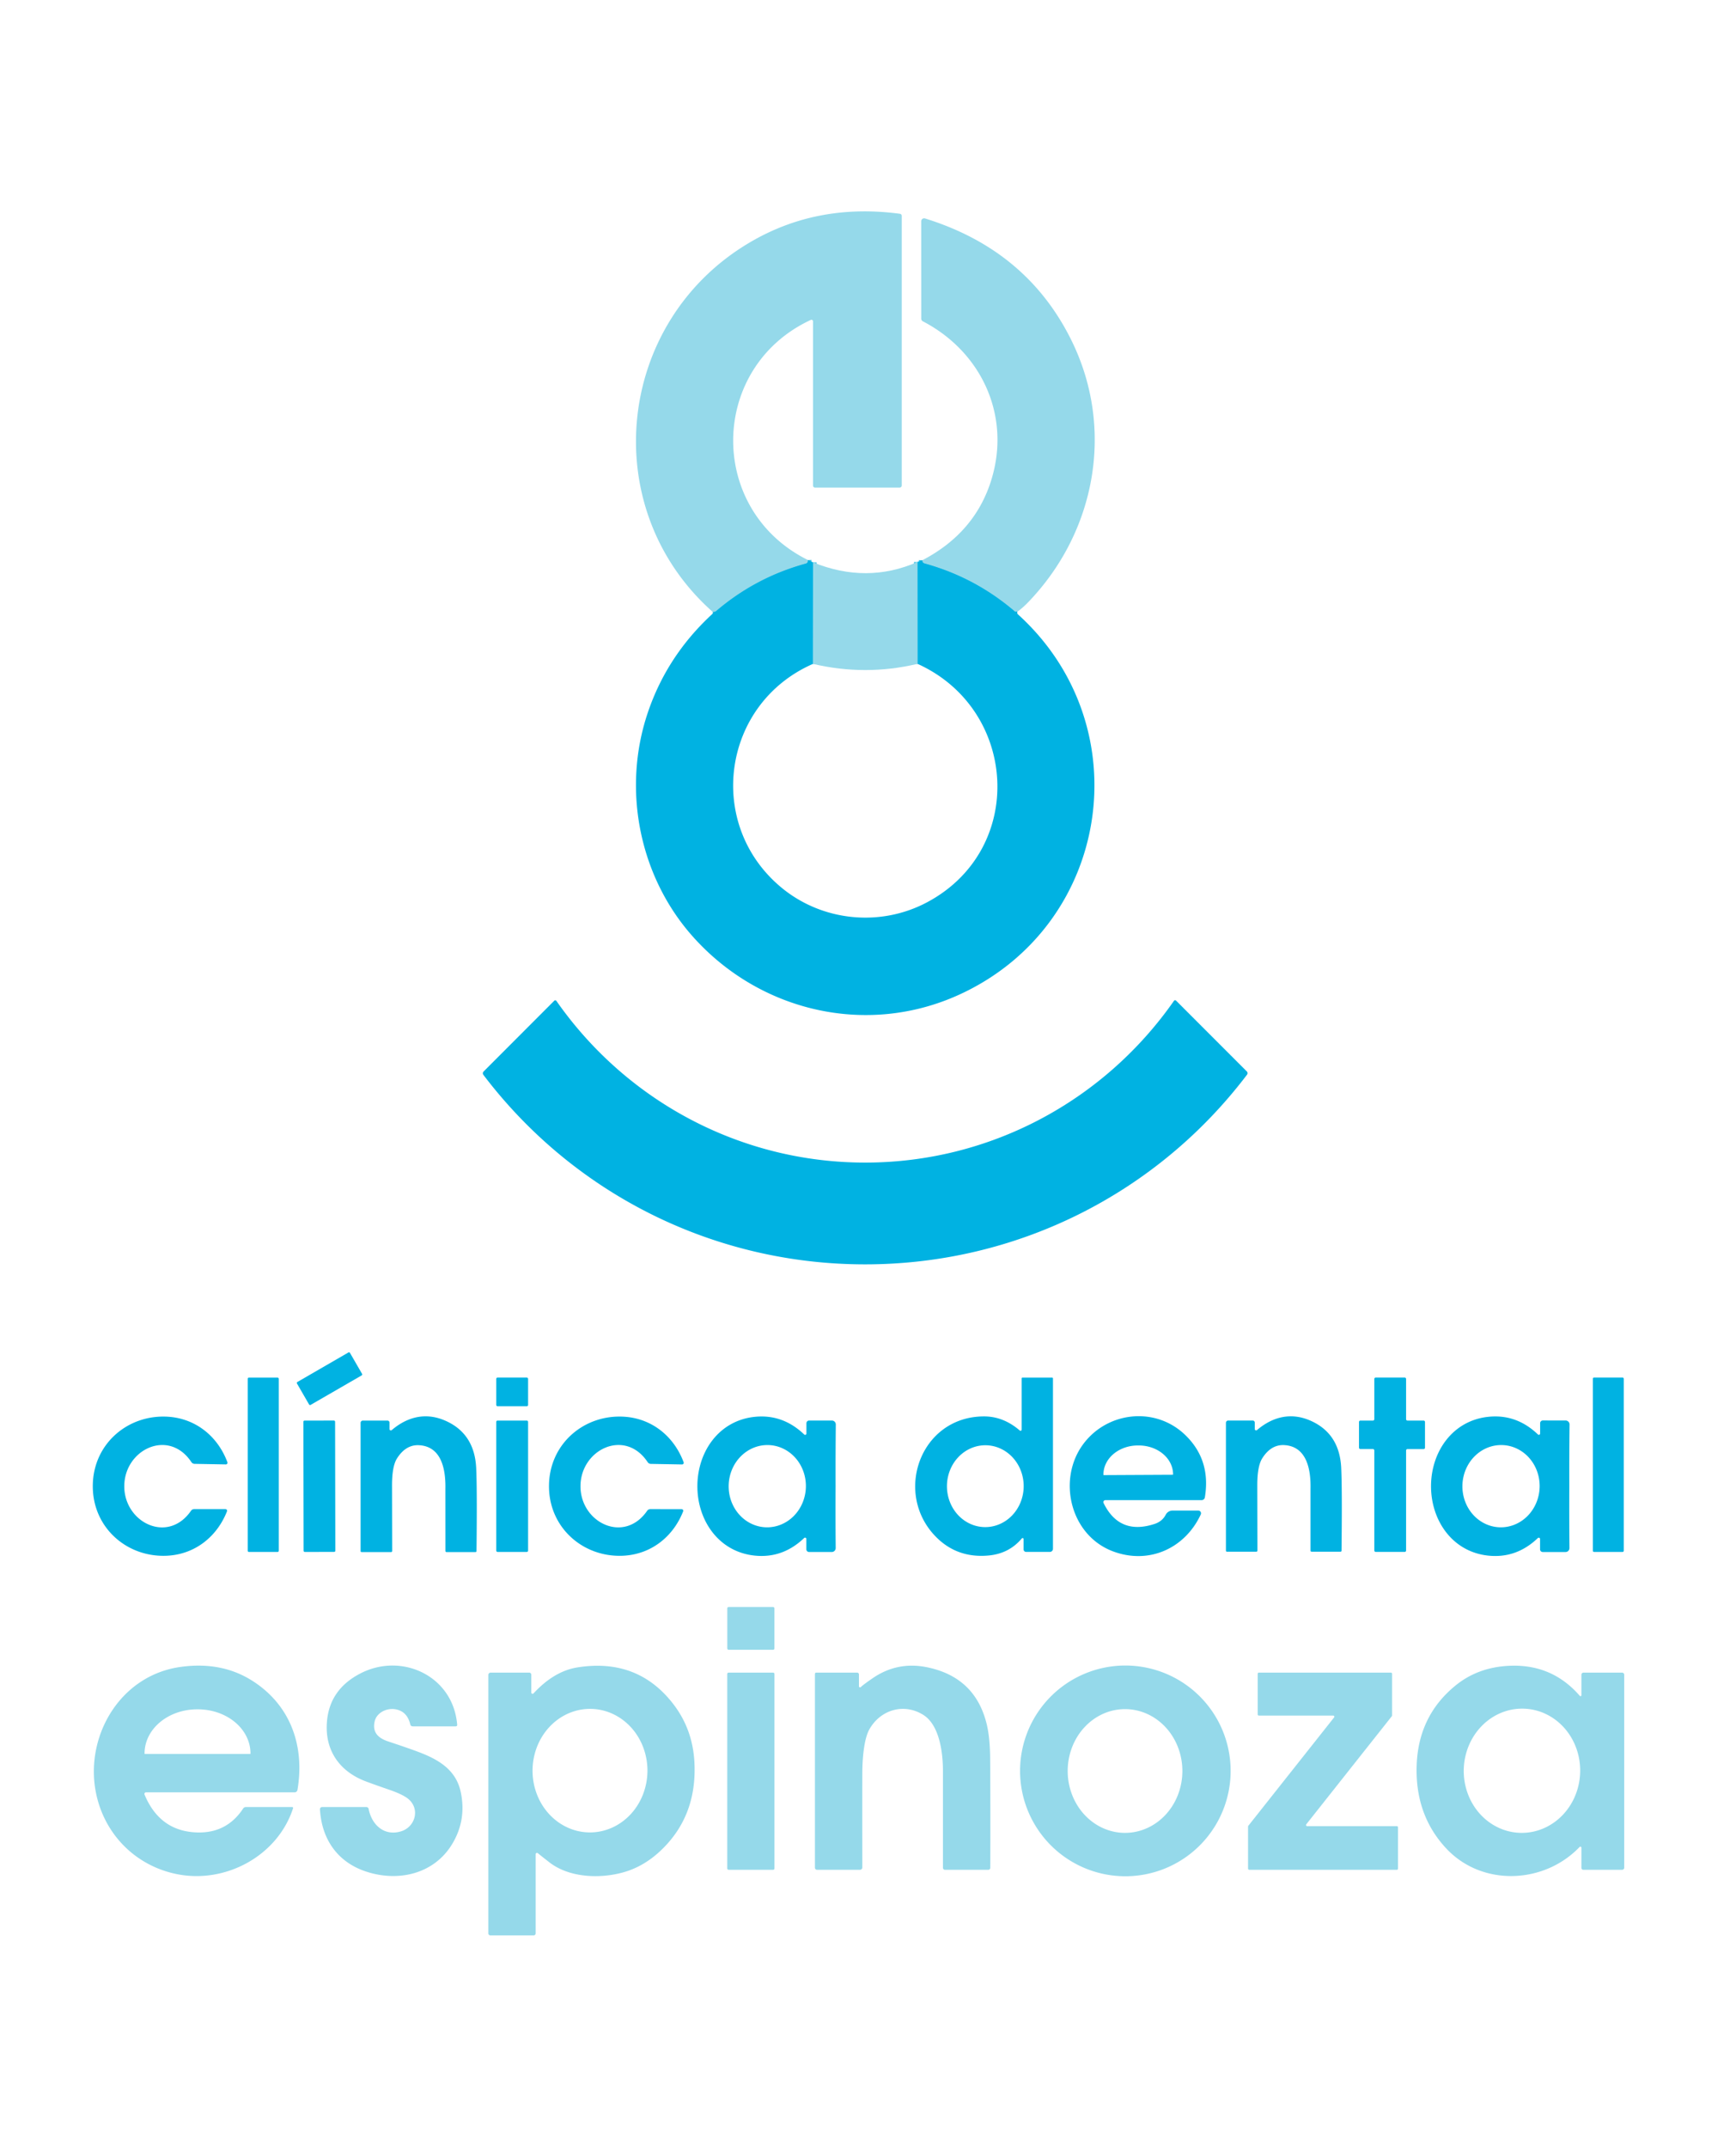 <?xml version="1.0" encoding="UTF-8" standalone="no"?>
<!DOCTYPE svg PUBLIC "-//W3C//DTD SVG 1.1//EN" "http://www.w3.org/Graphics/SVG/1.1/DTD/svg11.dtd">
<svg xmlns="http://www.w3.org/2000/svg" version="1.1" viewBox="0.00 0.00 495.00 612.00">
<g stroke-width="2.00" fill="none" stroke-linecap="butt">
<path stroke="#4bc6e6" vector-effect="non-scaling-stroke" d="
  M 230.39 159.57
  Q 230.43 160.41 229.75 160.59
  Q 215.47 164.50 204.23 174.09
  A 1.27 1.24 -68.1 0 1 203.62 174.36
  Q 203.45 174.38 203.26 174.38"
/>
<path stroke="#4bc6e6" vector-effect="non-scaling-stroke" d="
  M 231.83 160.23
  L 231.80 189.16"
/>
<path stroke="#4bc6e6" vector-effect="non-scaling-stroke" d="
  M 261.63 189.15
  L 261.61 160.12"
/>
<path stroke="#4bc6e6" vector-effect="non-scaling-stroke" d="
  M 290.08 174.31
  Q 289.87 174.27 289.67 174.29
  Q 289.45 174.30 289.31 174.18
  Q 278.02 164.52 263.66 160.56
  Q 262.94 160.36 262.99 159.63"
/>
</g>
<path fill="#95d9ea" d="
  M 230.39 159.57
  Q 230.43 160.41 229.75 160.59
  Q 215.47 164.50 204.23 174.09
  A 1.27 1.24 -68.1 0 1 203.62 174.36
  Q 203.45 174.38 203.26 174.38
  C 170.05 144.99 175.51 92.00 213.35 69.34
  Q 232.71 57.73 256.59 60.91
  A 0.62 0.61 3.7 0 1 257.13 61.52
  L 257.13 138.31
  A 0.62 0.62 0.0 0 1 256.51 138.93
  L 232.40 138.93
  A 0.58 0.58 0.0 0 1 231.82 138.35
  L 231.82 91.57
  A 0.45 0.45 0.0 0 0 231.17 91.16
  C 202.06 104.71 201.58 145.34 230.39 159.57
  Z"
/>
<path fill="#95d9ea" d="
  M 290.08 174.31
  Q 289.87 174.27 289.67 174.29
  Q 289.45 174.30 289.31 174.18
  Q 278.02 164.52 263.66 160.56
  Q 262.94 160.36 262.99 159.63
  Q 278.00 151.81 282.66 136.76
  C 288.32 118.47 279.89 100.26 263.14 91.55
  A 0.88 0.85 -76.5 0 1 262.68 90.78
  L 262.67 63.04
  A 0.84 0.84 0.0 0 1 263.75 62.24
  Q 292.71 71.19 305.44 96.84
  C 317.93 122.01 312.50 151.56 293.14 171.62
  Q 291.68 173.14 290.08 174.31
  Z"
/>
<path fill="#00b2e2" d="
  M 262.99 159.63
  Q 262.94 160.36 263.66 160.56
  Q 278.02 164.52 289.31 174.18
  Q 289.45 174.30 289.67 174.29
  Q 289.87 174.27 290.08 174.31
  Q 290.01 174.51 290.06 174.71
  Q 290.11 174.91 290.25 175.04
  C 325.37 206.82 316.85 263.57 273.56 283.38
  C 247.32 295.39 216.76 288.34 197.60 266.91
  C 182.33 249.83 177.31 224.99 184.70 203.08
  Q 190.18 186.82 203.15 174.90
  Q 203.44 174.63 203.26 174.38
  Q 203.45 174.38 203.62 174.36
  A 1.27 1.24 -68.1 0 0 204.23 174.09
  Q 215.47 164.50 229.75 160.59
  Q 230.43 160.41 230.39 159.57
  L 231.83 160.23
  L 231.80 189.16
  C 205.82 200.55 201.06 234.95 222.87 252.94
  C 234.49 262.52 251.04 264.18 264.37 257.07
  C 292.71 241.97 290.23 202.06 261.63 189.15
  L 261.61 160.12
  L 262.99 159.63
  Z"
/>
<path fill="#95d9ea" d="
  M 261.61 160.12
  L 261.63 189.15
  Q 246.75 192.67 231.80 189.16
  L 231.83 160.23
  Q 247.15 166.45 261.61 160.12
  Z"
/>
<path fill="#00b2e2" d="
  M 246.70 331.25
  C 281.97 331.25 314.61 313.95 334.75 285.15
  A 0.39 0.39 0.0 0 1 335.34 285.10
  L 355.51 305.27
  A 0.72 0.72 0.0 0 1 355.57 306.21
  C 329.71 340.29 289.72 360.24 246.71 360.25
  C 203.69 360.26 163.69 340.31 137.82 306.24
  A 0.72 0.72 0.0 0 1 137.89 305.30
  L 158.05 285.12
  A 0.39 0.39 0.0 0 1 158.64 285.17
  C 178.79 313.97 211.44 331.26 246.70 331.25
  Z"
/>
<path fill="#00b2e2" d="
  M 99.79 385.47
  L 103.24 391.45
  A 0.32 0.32 0.0 0 1 103.12 391.89
  L 88.57 400.29
  A 0.32 0.32 0.0 0 1 88.13 400.17
  L 84.68 394.20
  A 0.32 0.32 0.0 0 1 84.80 393.76
  L 99.35 385.35
  A 0.32 0.32 0.0 0 1 99.79 385.47
  Z"
/>
<rect fill="#00b2e2" x="70.63" y="392.51" width="8.86" height="49.68" rx="0.33"/>
<rect fill="#00b2e2" x="141.50" y="392.50" width="9.08" height="8.18" rx="0.36"/>
<path fill="#00b2e2" d="
  M 291.36 438.34
  Q 287.75 442.62 282.01 443.19
  Q 273.08 444.06 267.01 438.02
  C 254.62 425.69 262.29 403.66 280.50 403.57
  Q 286.09 403.54 290.78 407.59
  A 0.33 0.33 0.0 0 0 291.32 407.34
  L 291.32 392.73
  A 0.22 0.22 0.0 0 1 291.54 392.51
  L 300.00 392.51
  A 0.24 0.24 0.0 0 1 300.24 392.75
  L 300.24 441.29
  A 0.89 0.89 0.0 0 1 299.35 442.18
  L 292.59 442.18
  A 0.73 0.72 0.0 0 1 291.86 441.46
  L 291.86 438.52
  A 0.28 0.28 0.0 0 0 291.36 438.34
  Z
  M 280.828 435.109
  A 11.66 10.94 90.6 0 0 291.889 423.565
  A 11.66 10.94 90.6 0 0 281.072 411.791
  A 11.66 10.94 90.6 0 0 270.011 423.335
  A 11.66 10.94 90.6 0 0 280.828 435.109
  Z"
/>
<path fill="#00b2e2" d="
  M 391.87 441.78
  L 391.87 413.27
  A 0.40 0.40 0.0 0 0 391.47 412.87
  L 387.90 412.87
  A 0.40 0.40 0.0 0 1 387.50 412.47
  L 387.50 405.16
  A 0.40 0.40 0.0 0 1 387.90 404.76
  L 391.47 404.76
  A 0.40 0.40 0.0 0 0 391.87 404.36
  L 391.87 392.90
  A 0.40 0.40 0.0 0 1 392.27 392.50
  L 400.53 392.50
  A 0.40 0.40 0.0 0 1 400.93 392.90
  L 400.93 404.36
  A 0.40 0.40 0.0 0 0 401.33 404.76
  L 405.92 404.76
  A 0.40 0.40 0.0 0 1 406.32 405.16
  L 406.32 412.48
  A 0.40 0.40 0.0 0 1 405.92 412.88
  L 401.33 412.88
  A 0.40 0.40 0.0 0 0 400.93 413.28
  L 400.93 441.78
  A 0.40 0.40 0.0 0 1 400.53 442.18
  L 392.27 442.18
  A 0.40 0.40 0.0 0 1 391.87 441.78
  Z"
/>
<rect fill="#00b2e2" x="454.18" y="392.50" width="8.82" height="49.68" rx="0.32"/>
<path fill="#00b2e2" d="
  M 35.44 423.36
  C 35.34 433.77 47.85 440.03 54.46 430.46
  A 1.11 1.10 -72.6 0 1 55.37 429.98
  L 64.28 429.98
  A 0.47 0.47 0.0 0 1 64.72 430.62
  C 61.83 437.94 55.48 442.92 47.54 443.27
  C 36.13 443.78 26.35 435.19 26.46 423.28
  C 26.56 411.36 36.49 402.95 47.89 403.66
  C 55.82 404.16 62.09 409.25 64.84 416.62
  A 0.47 0.47 0.0 0 1 64.39 417.25
  L 55.48 417.09
  A 1.11 1.10 73.7 0 1 54.58 416.60
  C 48.14 406.91 35.53 412.95 35.44 423.36
  Z"
/>
<path fill="#00b2e2" d="
  M 111.70 407.47
  C 116.33 403.53 121.60 402.40 127.03 404.81
  Q 135.32 408.48 135.78 418.31
  Q 136.07 424.54 135.87 441.94
  A 0.29 0.29 0.0 0 1 135.58 442.23
  L 127.32 442.23
  A 0.31 0.31 0.0 0 1 127.01 441.92
  Q 127.00 424.35 127.00 424.25
  C 127.11 419.03 126.08 412.19 119.56 411.78
  Q 115.74 411.54 113.20 415.54
  Q 111.77 417.79 111.78 423.28
  Q 111.78 423.59 111.82 441.92
  A 0.31 0.31 0.0 0 1 111.51 442.23
  L 103.10 442.23
  A 0.28 0.28 0.0 0 1 102.82 441.95
  L 102.82 405.40
  A 0.64 0.64 0.0 0 1 103.46 404.76
  L 110.49 404.76
  A 0.57 0.57 0.0 0 1 111.06 405.33
  L 111.06 407.17
  A 0.39 0.39 0.0 0 0 111.70 407.47
  Z"
/>
<path fill="#00b2e2" d="
  M 156.54 423.26
  C 156.65 411.34 166.59 402.94 177.99 403.66
  C 185.92 404.16 192.17 409.26 194.93 416.63
  A 0.47 0.47 0.0 0 1 194.48 417.26
  L 185.57 417.10
  A 1.11 1.10 73.7 0 1 184.67 416.60
  C 178.24 406.91 165.62 412.94 165.52 423.35
  C 165.41 433.75 177.91 440.03 184.53 430.46
  A 1.11 1.10 -72.6 0 1 185.44 429.98
  L 194.35 429.99
  A 0.47 0.47 0.0 0 1 194.79 430.63
  C 191.90 437.95 185.54 442.92 177.60 443.27
  C 166.19 443.77 156.42 435.17 156.54 423.26
  Z"
/>
<path fill="#00b2e2" d="
  M 198.85 423.45
  C 198.86 413.67 204.96 404.74 215.22 403.69
  Q 223.21 402.88 229.31 408.72
  A 0.37 0.37 0.0 0 0 229.94 408.45
  L 229.94 405.51
  A 0.77 0.77 0.0 0 1 230.71 404.75
  L 237.21 404.75
  A 1.12 1.11 -89.7 0 1 238.32 405.88
  Q 238.23 414.42 238.26 423.48
  Q 238.21 432.54 238.29 441.08
  A 1.12 1.11 89.8 0 1 237.18 442.20
  L 230.69 442.20
  A 0.77 0.77 0.0 0 1 229.92 441.43
  L 229.92 438.49
  A 0.37 0.37 0.0 0 0 229.29 438.22
  Q 223.18 444.06 215.19 443.23
  C 204.94 442.17 198.84 433.23 198.85 423.45
  Z
  M 218.432 435.165
  A 11.72 11.01 91.7 0 0 229.785 423.777
  A 11.72 11.01 91.7 0 0 219.128 411.735
  A 11.72 11.01 91.7 0 0 207.775 423.123
  A 11.72 11.01 91.7 0 0 218.432 435.165
  Z"
/>
<path fill="#00b2e2" d="
  M 314.67 428.25
  Q 319.19 437.50 329.24 434.20
  Q 331.40 433.48 332.39 431.59
  A 2.19 2.18 -76.4 0 1 334.33 430.40
  L 341.67 430.40
  A 0.79 0.78 -77.5 0 1 342.38 431.52
  C 337.97 441.01 327.84 445.84 317.54 442.09
  C 305.27 437.62 301.52 421.96 308.55 411.91
  C 315.29 402.28 329.20 400.51 337.88 408.79
  Q 345.34 415.92 343.55 426.64
  A 0.94 0.94 0.0 0 1 342.62 427.43
  L 315.18 427.43
  A 0.57 0.57 0.0 0 0 314.67 428.25
  Z
  M 314.74 420.30
  L 334.38 420.20
  A 0.11 0.11 0.0 0 0 334.49 420.09
  L 334.49 420.05
  A 9.79 8.25 -0.3 0 0 324.66 411.85
  L 324.38 411.85
  A 9.79 8.25 -0.3 0 0 314.63 420.15
  L 314.63 420.19
  A 0.11 0.11 0.0 0 0 314.74 420.30
  Z"
/>
<path fill="#00b2e2" d="
  M 357.78 407.16
  A 0.39 0.39 0.0 0 0 358.42 407.46
  C 363.04 403.53 368.29 402.40 373.71 404.80
  Q 381.98 408.47 382.43 418.27
  Q 382.72 424.48 382.52 441.83
  A 0.29 0.29 0.0 0 1 382.23 442.12
  L 373.99 442.12
  A 0.31 0.31 0.0 0 1 373.68 441.81
  Q 373.68 424.29 373.68 424.19
  C 373.79 418.99 372.76 412.16 366.26 411.75
  Q 362.45 411.51 359.92 415.50
  Q 358.49 417.75 358.50 423.22
  Q 358.50 423.53 358.54 441.81
  A 0.31 0.31 0.0 0 1 358.23 442.12
  L 349.84 442.12
  A 0.28 0.28 0.0 0 1 349.56 441.84
  L 349.56 405.39
  A 0.64 0.64 0.0 0 1 350.20 404.75
  L 357.21 404.75
  A 0.57 0.57 0.0 0 1 357.78 405.32
  L 357.78 407.16
  Z"
/>
<path fill="#00b2e2" d="
  M 447.47 423.48
  Q 447.43 432.54 447.51 441.08
  A 1.12 1.11 89.8 0 1 446.40 442.21
  L 439.90 442.21
  A 0.77 0.77 0.0 0 1 439.13 441.44
  L 439.13 438.50
  A 0.37 0.37 0.0 0 0 438.50 438.23
  Q 432.39 444.07 424.39 443.24
  C 414.14 442.18 408.04 433.23 408.04 423.45
  C 408.05 413.67 414.16 404.73 424.42 403.68
  Q 432.42 402.86 438.52 408.71
  A 0.37 0.37 0.0 0 0 439.15 408.44
  L 439.15 405.50
  A 0.77 0.77 0.0 0 1 439.92 404.73
  L 446.42 404.74
  A 1.12 1.11 -89.7 0 1 447.54 405.87
  Q 447.44 414.41 447.47 423.48
  Z
  M 427.632 435.164
  A 11.72 11.01 91.8 0 0 439.005 423.796
  A 11.72 11.01 91.8 0 0 428.368 411.736
  A 11.72 11.01 91.8 0 0 416.995 423.104
  A 11.72 11.01 91.8 0 0 427.632 435.164
  Z"
/>
<rect fill="#00b2e2" x="-4.52" y="-18.71" transform="translate(91.06,423.47) rotate(-0.1)" width="9.04" height="37.42" rx="0.32"/>
<rect fill="#00b2e2" x="141.50" y="404.76" width="9.08" height="37.42" rx="0.35"/>
<rect fill="#95d9ea" x="207.38" y="457.87" width="13.44" height="12.20" rx="0.37"/>
<path fill="#95d9ea" d="
  M 83.56 515.23
  C 79.20 528.63 64.67 536.59 50.94 534.08
  C 38.70 531.84 29.46 522.48 27.25 510.22
  C 24.39 494.37 34.35 477.38 51.40 474.96
  Q 62.94 473.33 71.63 478.70
  C 82.47 485.40 87.02 496.94 84.82 509.99
  A 0.83 0.82 -85.0 0 1 84.01 510.68
  L 41.63 510.68
  A 0.46 0.45 78.8 0 0 41.21 511.31
  Q 45.53 521.69 56.00 522.10
  Q 64.62 522.45 69.34 515.28
  A 0.91 0.91 0.0 0 1 70.10 514.87
  L 83.30 514.87
  A 0.27 0.27 0.0 0 1 83.56 515.23
  Z
  M 41.33 499.75
  L 71.31 499.75
  A 0.11 0.11 0.0 0 0 71.42 499.64
  L 71.42 499.58
  A 15.00 12.55 0.0 0 0 56.42 487.03
  L 56.22 487.03
  A 15.00 12.55 -0.0 0 0 41.22 499.58
  L 41.22 499.64
  A 0.11 0.11 0.0 0 0 41.33 499.75
  Z"
/>
<path fill="#95d9ea" d="
  M 130.36 491.46
  A 0.39 0.39 0.0 0 1 129.97 491.88
  L 117.67 491.88
  A 0.70 0.70 0.0 0 1 116.99 491.35
  Q 116.14 487.73 113.00 487.06
  C 110.42 486.50 107.42 487.89 106.83 490.47
  C 106.12 493.58 107.82 495.22 110.66 496.17
  Q 116.54 498.12 119.36 499.19
  C 125.16 501.38 130.05 504.31 131.38 510.62
  Q 133.10 518.76 128.74 525.72
  C 123.66 533.81 113.85 536.25 104.68 533.35
  C 96.33 530.72 91.73 524.13 91.23 515.51
  A 0.61 0.60 -1.8 0 1 91.84 514.87
  L 104.47 514.87
  A 0.65 0.65 0.0 0 1 105.11 515.40
  C 106.04 520.14 109.74 523.27 114.45 521.76
  C 118.35 520.51 119.80 515.57 116.57 512.69
  Q 115.08 511.35 110.87 509.90
  Q 106.77 508.49 104.25 507.54
  C 97.08 504.83 92.73 499.06 93.19 491.07
  Q 93.74 481.35 102.97 476.70
  C 114.69 470.80 129.25 477.54 130.36 491.46
  Z"
/>
<path fill="#95d9ea" d="
  M 152.74 528.32
  L 152.74 550.86
  A 0.57 0.56 -90.0 0 1 152.18 551.43
  L 139.82 551.43
  A 0.57 0.56 -0.0 0 1 139.25 550.87
  L 139.25 477.22
  A 0.66 0.65 0.0 0 1 139.91 476.57
  L 150.90 476.57
  A 0.59 0.59 0.0 0 1 151.49 477.16
  L 151.49 482.24
  A 0.37 0.37 0.0 0 0 152.13 482.49
  Q 158.01 476.12 164.74 475.07
  Q 181.92 472.38 192.06 485.63
  Q 197.49 492.74 198.00 502.02
  Q 198.84 517.53 188.23 527.43
  Q 183.46 531.88 177.71 533.48
  C 170.86 535.39 162.21 534.95 156.66 530.63
  Q 154.16 528.69 153.38 528.03
  A 0.39 0.38 20.1 0 0 152.74 528.32
  Z
  M 168.107 522.1
  A 17.60 16.38 90.4 0 0 184.61 504.614
  A 17.60 16.38 90.4 0 0 168.353 486.9
  A 17.60 16.38 90.4 0 0 151.85 504.386
  A 17.60 16.38 90.4 0 0 168.107 522.1
  Z"
/>
<path fill="#95d9ea" d="
  M 245.46 480.68
  Q 246.10 480.04 248.73 478.23
  Q 255.89 473.27 264.47 475.07
  Q 278.03 477.91 281.31 491.10
  Q 282.29 495.01 282.33 501.21
  Q 282.42 513.69 282.37 532.18
  A 0.57 0.57 0.0 0 1 281.80 532.75
  L 269.44 532.75
  A 0.57 0.56 -0.0 0 1 268.87 532.19
  Q 268.87 531.64 268.87 504.61
  C 268.88 499.34 267.87 491.54 263.32 488.65
  C 257.71 485.09 250.93 487.19 247.83 492.85
  C 246.33 495.59 245.89 501.26 245.88 505.14
  Q 245.86 510.23 245.88 532.09
  A 0.66 0.66 0.0 0 1 245.22 532.75
  L 232.97 532.75
  A 0.60 0.60 0.0 0 1 232.37 532.15
  L 232.37 476.94
  A 0.37 0.37 0.0 0 1 232.74 476.57
  L 244.40 476.57
  A 0.52 0.52 0.0 0 1 244.92 477.09
  L 244.92 480.46
  A 0.32 0.31 -22.5 0 0 245.46 480.68
  Z"
/>
<path fill="#95d9ea" d="
  M 350.90 504.57
  A 30.02 30.02 0.0 0 1 320.88 534.59
  A 30.02 30.02 0.0 0 1 290.86 504.57
  A 30.02 30.02 0.0 0 1 320.88 474.55
  A 30.02 30.02 0.0 0 1 350.90 504.57
  Z
  M 320.79 522.23
  A 17.63 16.35 90.0 0 0 337.14 504.6
  A 17.63 16.35 90.0 0 0 320.79 486.97
  A 17.63 16.35 90.0 0 0 304.44 504.6
  A 17.63 16.35 90.0 0 0 320.79 522.23
  Z"
/>
<path fill="#95d9ea" d="
  M 450.46 483.19
  A 0.26 0.26 0.0 0 0 450.92 483.02
  L 450.92 477.17
  A 0.60 0.60 0.0 0 1 451.52 476.57
  L 462.51 476.57
  A 0.62 0.61 -0.0 0 1 463.13 477.18
  L 463.13 532.14
  A 0.62 0.61 -0.0 0 1 462.51 532.75
  L 451.46 532.75
  A 0.54 0.54 0.0 0 1 450.92 532.21
  L 450.92 526.46
  A 0.30 0.30 0.0 0 0 450.40 526.25
  C 440.36 536.77 422.68 537.65 412.40 526.69
  Q 403.53 517.22 403.94 503.18
  Q 404.36 488.93 415.02 480.25
  Q 421.57 474.91 430.77 474.61
  Q 442.67 474.22 450.46 483.19
  Z
  M 433.507 522.224
  A 17.70 16.60 91.5 0 0 450.564 504.964
  A 17.70 16.60 91.5 0 0 434.433 486.836
  A 17.70 16.60 91.5 0 0 417.376 504.096
  A 17.70 16.60 91.5 0 0 433.507 522.224
  Z"
/>
<rect fill="#95d9ea" x="207.37" y="476.57" width="13.46" height="56.18" rx="0.37"/>
<path fill="#95d9ea" d="
  M 396.86 488.99
  L 372.47 519.79
  A 0.33 0.33 0.0 0 0 372.73 520.32
  L 398.30 520.32
  A 0.33 0.33 0.0 0 1 398.63 520.65
  L 398.63 532.42
  A 0.33 0.33 0.0 0 1 398.30 532.75
  L 356.20 532.75
  A 0.33 0.33 0.0 0 1 355.87 532.42
  L 355.87 520.42
  A 0.33 0.33 0.0 0 1 355.94 520.22
  L 380.40 489.34
  A 0.33 0.33 0.0 0 0 380.14 488.81
  L 358.95 488.81
  A 0.33 0.33 0.0 0 1 358.62 488.48
  L 358.62 476.90
  A 0.33 0.33 0.0 0 1 358.95 476.57
  L 396.60 476.57
  A 0.33 0.33 0.0 0 1 396.93 476.90
  L 396.93 488.79
  A 0.33 0.33 0.0 0 1 396.86 488.99
  Z"
/>
</svg>
